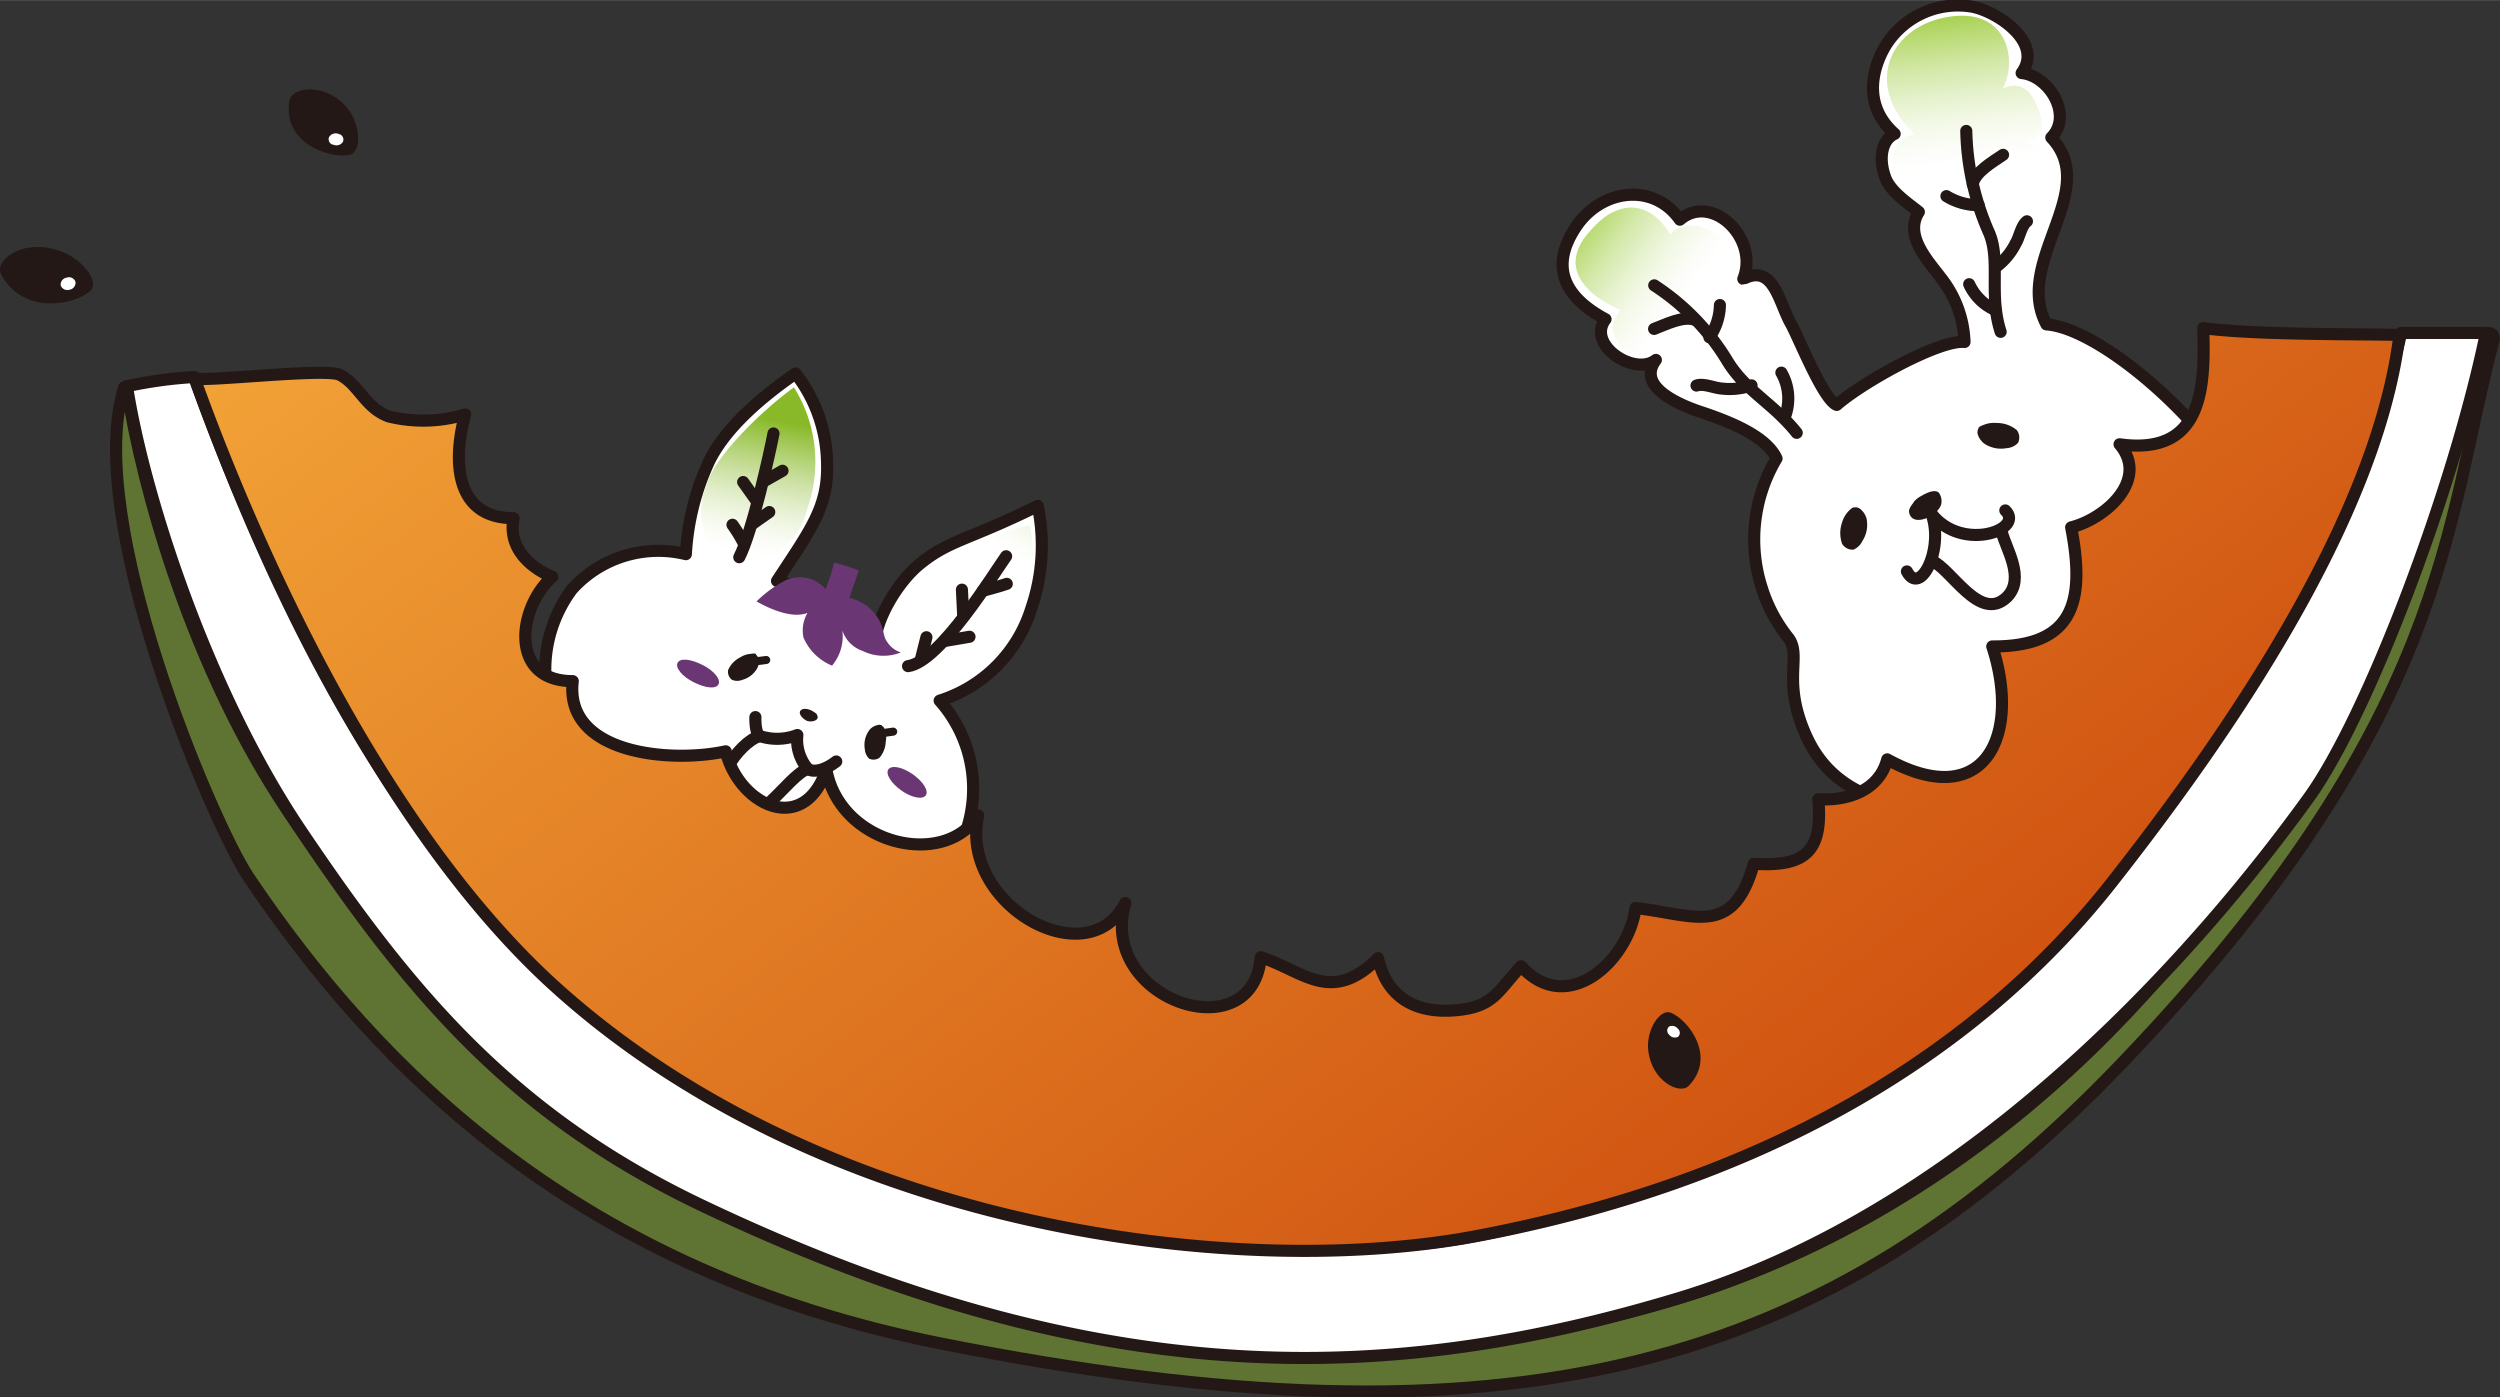 <svg xmlns="http://www.w3.org/2000/svg" xmlns:xlink="http://www.w3.org/1999/xlink" width="54.66mm" height="30.55mm" viewBox="0 0 154.95 86.59"><rect x="0" y="0" width="154.95" height="86.59" fill="#333333" stroke="none"/><defs><style>.cls-1,.cls-7{fill:#fff;}.cls-1,.cls-2,.cls-6,.cls-8,.cls-9{stroke:#231815;stroke-linecap:round;stroke-linejoin:round;}.cls-1,.cls-2,.cls-8,.cls-9{stroke-width:0.75px;}.cls-2,.cls-6{fill:none;}.cls-3{fill:#231815;}.cls-4{fill:#6a3674;}.cls-5{fill:#604e46;}.cls-6{stroke-width:0.5px;}.cls-8{fill:#5f7433;}.cls-9{fill:url(#名称未設定グラデーション_3);}.cls-10{fill:url(#linear-gradient);}.cls-11{fill:url(#linear-gradient-2);}.cls-12{fill:url(#linear-gradient-3);}.cls-13{fill:url(#linear-gradient-4);}</style><linearGradient id="名称未設定グラデーション_3" x1="45.14" y1="-19.63" x2="117.42" y2="75.7" gradientUnits="userSpaceOnUse"><stop offset="0" stop-color="#f6ad3c"/><stop offset="1" stop-color="#ce4e0e"/></linearGradient><linearGradient id="linear-gradient" x1="-980.21" y1="-41.51" x2="-979.75" y2="-41.51" gradientTransform="matrix(-17.01, -12.8, -12.8, 17.01, -17099.03, -11823.99)" gradientUnits="userSpaceOnUse"><stop offset="0" stop-color="#fff"/><stop offset="0.1" stop-color="#fcfdf9"/><stop offset="0.24" stop-color="#f4f9e9"/><stop offset="0.39" stop-color="#e6f2ce"/><stop offset="0.56" stop-color="#d3e8a8"/><stop offset="0.73" stop-color="#bbdb77"/><stop offset="0.91" stop-color="#9ecb3d"/><stop offset="1" stop-color="#8fc31f"/></linearGradient><linearGradient id="linear-gradient-2" x1="-974.25" y1="-16.21" x2="-973.8" y2="-16.21" gradientTransform="matrix(-2.77, -24.11, 24.11, -2.77, -2183.91, -23524.16)" xlink:href="#linear-gradient"/><linearGradient id="linear-gradient-3" x1="-3207.61" y1="-698.15" x2="-3210.94" y2="-705.97" gradientTransform="matrix(-0.98, 0.21, 0.21, 0.98, -2940.9, 1394.04)" gradientUnits="userSpaceOnUse"><stop offset="0" stop-color="#fff"/><stop offset="0.11" stop-color="#fcfdf9"/><stop offset="0.24" stop-color="#f3f8e9"/><stop offset="0.4" stop-color="#e4efce"/><stop offset="0.57" stop-color="#cfe2a8"/><stop offset="0.75" stop-color="#b4d377"/><stop offset="0.94" stop-color="#94c03d"/><stop offset="1" stop-color="#89b929"/></linearGradient><linearGradient id="linear-gradient-4" x1="-3217.45" y1="-805.69" x2="-3220.66" y2="-813.24" gradientTransform="matrix(-1.01, -0.19, -0.14, 1.02, -3293.33, 249.15)" xlink:href="#linear-gradient-3"/></defs><g id="レイヤー_2" data-name="レイヤー 2"><g id="イラスト"><path class="cls-1" d="M58.24,43.42a8.69,8.69,0,0,0,5.69-5.75,12,12,0,0,0,.39-6.32c-4.38,2.16-5.44,2.09-7.29,3.58-1.46,1.18-2.82,3.6-2.78,5A12,12,0,0,0,48.16,36c2.11-3.22,3.2-4.61,3.1-7.35a9.23,9.23,0,0,0-1.95-5.51c-2.43,1.68-4.59,3.65-5.48,5.71a15.72,15.72,0,0,0-1.32,5.49,7.2,7.2,0,0,0-7.06,2.18,8.32,8.32,0,0,0,.6,10.67A30.86,30.86,0,0,0,48.75,56c3.85,1.25,7.79.44,9.86-2.11A8.22,8.22,0,0,0,58.24,43.42Z"/><path class="cls-2" d="M51.83,47.19c-.68.53-1.4.71-1.76.46a2.78,2.78,0,0,1-.65-2.1,3.47,3.47,0,0,1-2.31.07c-.26-.12-.3-.8-.29-1.18"/><path class="cls-3" d="M50.65,44.27c-.38-.33-.8-.43-1-.27s0,.46.3.64.95,0,.66-.37"/><path class="cls-3" d="M54.68,45c.1,0,.19.29.22.38a1.56,1.56,0,0,1,0,.57,1.65,1.65,0,0,1-.38,1,.63.63,0,0,1-.66.06.92.92,0,0,1-.26-.59,1.54,1.54,0,0,1,.27-1.16.86.86,0,0,1,.5-.32.39.39,0,0,1,.27,0"/><path class="cls-3" d="M46.86,40.53c-.09-.07-.34,0-.44,0a1.42,1.42,0,0,0-.53.2,1.62,1.62,0,0,0-.76.79.62.62,0,0,0,.24.61.84.84,0,0,0,.64,0,1.52,1.52,0,0,0,.93-.73.92.92,0,0,0,.08-.59.51.51,0,0,0-.16-.23"/><path class="cls-4" d="M53.23,35.36a9.54,9.54,0,0,0-1.54-.5,10.28,10.28,0,0,1-.52,1.65,2.1,2.1,0,0,0-2.65-.46,7.3,7.3,0,0,0-1.63,1.22c.85.48,2.22,1.08,3.16.71a2.16,2.16,0,0,0-.25,1.53,3.28,3.28,0,0,0,1.77,1.74,2.84,2.84,0,0,0,.64-2.18,2,2,0,0,0,1.26,1.27,2.92,2.92,0,0,0,2.37.09A1.55,1.55,0,0,1,55,39.8c-.32-.43-.14-.75-.6-1.53a2.85,2.85,0,0,0-1.76-1.22s.43-1.22.58-1.69"/><path class="cls-4" d="M55.06,47.68c-.19.28.17.86.81,1.31s1.31.58,1.51.3-.17-.86-.81-1.31-1.31-.58-1.51-.3"/><path class="cls-4" d="M42,41.07c-.16.3.26.84,1,1.21s1.37.43,1.53.13-.26-.84-1-1.21-1.37-.43-1.53-.13"/><path class="cls-5" d="M51.59,49.05s.06,0,.07.06a.37.37,0,0,1,.05.11.31.31,0,0,1,0,.23.14.14,0,0,1-.13.06s-.07-.06-.09-.1a.31.31,0,0,1,0-.25.18.18,0,0,1,.07-.1h.06"/><line class="cls-6" x1="55.36" y1="45.34" x2="54.43" y2="45.47"/><line class="cls-6" x1="47.49" y1="40.9" x2="46.56" y2="41.02"/><path class="cls-2" d="M50.07,47.65c-1.28.4-3.35,4.24-5,2.68-1.41-1.37.74-4.34,2-4.71"/><path class="cls-3" d="M5.62,18c-.9.87-4.17,1.59-5.55-1-.44-.83,1.2-2.19,3.43-1.52C5,15.89,6.19,17.4,5.62,18Z"/><path class="cls-7" d="M3.76,17.68a.44.44,0,0,1,.38-.48.42.42,0,0,1,.54.27.44.44,0,0,1-.37.48A.44.44,0,0,1,3.76,17.68Z"/><path class="cls-3" d="M21.67,9.59c-1.22.26-4.19-.71-3.73-3.37.14-.84,2.22-1.14,3.55.43C22.37,7.68,22.43,9.43,21.67,9.59Z"/><path class="cls-7" d="M20.39,8.5A.48.48,0,0,1,21,8.3a.35.35,0,0,1,.26.47.46.46,0,0,1-.57.2A.35.35,0,0,1,20.39,8.5Z"/><path class="cls-1" d="M139.36,31c-3-5.46-9.41-10.69-12.52-10.9-2.07-3.91,3.4-8.27.3-11.58,1.36-1.37-.13-3.83-1.84-4,1.36-1.84-1.38-3.74-3-4.1A5.28,5.28,0,0,0,117,2.62c-.48.7-2,3.5.43,5.67-.8.37-1,1.51-.6,2.65.29.91,1.45,1.66,2.1,2.19-.92,1.45.55,3,1.35,4.06a6.78,6.78,0,0,1,1.48,4c-1.53-.16-6.29,2.47-7.92,3.9-.85-.34-2.38-4.23-2.85-5.05-.74-1.32-1.07-3.73-2.94-2.76,1-2.5-1.94-5.37-3.93-3.67-1.66-2.34-4.86-1.88-6.41.4-1.87,2.76-.42,4.58,1.8,5.77-1.21,1.57,1.8,3.57,3.12,2.52-1.43,1.91,2.39,3.1,3,3.3,1.63.56,3.85,1.44,4.48,2.81a9.8,9.8,0,0,0-.9,8.06,9.38,9.38,0,0,0,1.66,3.09c.81,1.15-.46,2.65,1.09,6.07,2.54,5.6,9.34,4,11.27,5.54"/><path class="cls-3" d="M114.91,31.44c-.13,0-.34.23-.42.33a1.7,1.7,0,0,0-.32.61,2,2,0,0,0,0,1.31.75.75,0,0,0,.71.37,1.11,1.11,0,0,0,.56-.55,1.84,1.84,0,0,0,.24-1.41,1.18,1.18,0,0,0-.42-.59.49.49,0,0,0-.32-.07"/><path class="cls-3" d="M122.62,26.55c0-.12.34-.23.46-.27a1.74,1.74,0,0,1,.68-.07,1.92,1.92,0,0,1,1.24.44.76.76,0,0,1,.08.79,1.05,1.05,0,0,1-.71.33,1.87,1.87,0,0,1-1.4-.29,1.19,1.19,0,0,1-.4-.6.55.55,0,0,1,.05-.33"/><path class="cls-3" d="M118.6,31.12a1.43,1.43,0,0,1,.47-.38c.25-.15.83-.46,1.1-.21a.92.92,0,0,1,.16.65c-.11.74-1.78,1.57-2,.59-.06-.21.16-.49.29-.65"/><path class="cls-2" d="M119.34,31.13c1.52,2.09-.22,6.05-1.15,4.28"/><path class="cls-2" d="M119.29,31.16c1.64,3.34,6.33,1.75,5,.47"/><path class="cls-2" d="M119.7,34.73c1.25.5,3,3.9,4.69,2.27,1.15-1.15-.06-3-.31-4"/><path class="cls-8" d="M154.57,21c-.07,0,.15-.38-.49-.38-2,9.7-8.12,21-11,26.54-6.53,12.49-20,27.54-39.06,33.31-17.45,5.28-36,3.66-59.29-6.64C36.11,70,24.64,60.36,17.84,50.26c-5.89-8.77-9-19.81-10-26.33L7.7,24c-2.58,8.12,5.47,27,7.7,30.35,8,11.87,20.42,24.47,43,28.93,35.29,7,54.87,1.75,73.23-17.51C151.91,44.52,151.52,32.41,154.57,21Z"/><path class="cls-1" d="M43.55,74.73c25,11.89,43,11,60.48,5.73,19.1-5.77,33.32-23.06,39.05-31,3.63-5,9-19.13,11-28.83l-5.26,0c-1.8,8.73-10.9,24.13-17.9,31.74-9.24,10-22,20.92-39.43,24.22C76.67,79.41,50,75,33.35,59.64,21.77,49,14.88,31.27,12.05,23.36a27.31,27.31,0,0,0-4.18.57c1,6.52,4.89,18.79,10.79,27.55C25.46,61.58,31.75,69.12,43.55,74.73Z"/><path class="cls-9" d="M91.49,76.61c17.46-3.3,30.72-10.94,39.35-21.86,7.08-9,16.47-22.5,17.88-34-2.87-.06-9,0-12.16-.42.1,3.57.06,7.93-5.19,7.2,1.85,2.18-.84,4.6-3,5.15.88,4.57.2,7.4-4.89,7.38,1.82,5.58-.51,10.3-6.51,7-.5,1.94-2.46,2.58-4.27,2.47.29,3.22-.78,4.21-4,4-1.29,4.57-3.61,3.18-7.33,2.74-.43,3.28-4.24,6.77-7.09,3.61-1.45,1.54-1.67,2.47-3.87,2.71-2.57.29-4.45-.71-5-3.21-2.91,2.92-4.63.79-7.27-.06-.49,5.88-10.16,2.63-8.39-3.36-2.36,4.61-10.33.07-9.12-5.43-2.1,3.34-8.56,1.83-9.41-2.83-1.41,4.15-5.41,2.21-6.24-1.14-3.38.74-10,.2-9.48-4.35-4,0-3.4-4.59-1.27-6.46-1.52-.65-2.74-1.89-2.4-3.64-3.7,0-3.76-3.65-3-6.43a9,9,0,0,1-4.72.13c-1.49-.53-1.87-2-3.06-2.59-.92-.44-8.9.51-9,.2,2.83,7.91,10.54,26.85,22.11,37.5C50.83,76.2,76.67,79.41,91.49,76.61Z"/><path class="cls-10" d="M107.3,18c.09-.91.3-3.21-1.7-3.9-.53-.19-1.62-.26-2.06.45-.82-1.38-2.21-2.34-4-1.16a5.84,5.84,0,0,0-1,.94c-2.05,2.26-.15,4,1.88,4.87-.41.72-.78,1.09-.1,2.05,1.26,1.78,3.07.12,3.44.1-1.36,2.33.75,3,1.72,3.44.2-.34,4.38-3.3,5.07-4.24C110,19.57,109.2,16.52,107.3,18Z"/><path class="cls-11" d="M124.11,5.51c1-1.76.31-5.29-3.71-4.4a5.13,5.13,0,0,0-1.74.73c-2,1.34-2.54,4,0,6.49a1.5,1.5,0,0,0-1.32,1.36c-.42,2.07,2,2.59,2.81,2.88-1.57,1.66-.07,2.83.54,3.8,1.16-.12,5.65-2.11,6-2.11.09-1.07,1.6-5.4-1.09-5.4.47-.32,1.48-.46.59-2.45C125.74,5.34,124.91,5.07,124.11,5.51Z"/><path class="cls-2" d="M111.36,26.82c-1.51-1.88-3.15-2.58-4.29-4.44a14.55,14.55,0,0,0-4.54-4.7"/><path class="cls-2" d="M102.52,20.38c.76-.29,1.84-.84,2.56-.55"/><path class="cls-2" d="M106.6,18.9a3.6,3.6,0,0,1-.65,2"/><path class="cls-2" d="M105.15,23.89c.42-.15,1.07.14,1.51.18a4.22,4.22,0,0,0,1.9-.19"/><path class="cls-2" d="M110.41,23.09a3.22,3.22,0,0,1,.2,2.79"/><path class="cls-2" d="M124,20.56c-.74-2.28,0-4.41-.7-6.1a16.42,16.42,0,0,1-1.43-6.35"/><path class="cls-2" d="M124.15,9.59c-.67.46-1.72,1.05-1.88,1.81"/><path class="cls-2" d="M120.64,12.15a3.78,3.78,0,0,0,2,.56"/><path class="cls-2" d="M125.63,13.71c-.35.26-.47,1-.69,1.35a4.13,4.13,0,0,1-1.2,1.46"/><path class="cls-2" d="M122.05,17.61a3.22,3.22,0,0,0,1.64,1.61"/><path class="cls-12" d="M49.21,24c-2,1.44-4.63,4.07-5.29,5.68-.86,2.09-.32,2.77-.05,4.74a14.47,14.47,0,0,1,2.54.93c1.24-1,3-1.37,3.59-3.72A8.72,8.72,0,0,0,49.21,24Z"/><path class="cls-13" d="M63.82,32.54c-2.33.55-5.64,2-6.79,3.18-1.5,1.6-1.23,2.44-1.64,4.36a15.37,15.37,0,0,1,2,1.84c1.48-.43,3.18-.11,4.56-2A8.52,8.52,0,0,0,63.82,32.54Z"/><path class="cls-2" d="M62.36,34.47c-.72,1-4.11,6.56-6.08,6.81"/><path class="cls-2" d="M62.4,36.18c-.38.14-1.48.43-1.48.43"/><line class="cls-2" x1="59.62" y1="36.54" x2="59.7" y2="38.17"/><line class="cls-2" x1="60.09" y1="39.46" x2="58.62" y2="39.71"/><line class="cls-2" x1="57.42" y1="39.49" x2="57.07" y2="40.88"/><path class="cls-2" d="M47.94,26.86c-.2,1.06-1.31,6.12-2.12,7.67"/><line class="cls-2" x1="48.5" y1="29.17" x2="47.39" y2="29.8"/><line class="cls-2" x1="46.06" y1="29.87" x2="46.92" y2="31.08"/><line class="cls-2" x1="47.68" y1="31.73" x2="46.6" y2="32.49"/><path class="cls-2" d="M45.4,32.52a9.11,9.11,0,0,1,.7,1.15"/><path class="cls-3" d="M103.56,62.76c1.07.43,2.85,2.72,1.11,4.53-.55.58-2.3-.28-2.51-2.18C102,63.86,102.88,62.49,103.56,62.76Z"/><path class="cls-7" d="M104,64.26a.45.45,0,0,1-.55-.14.33.33,0,0,1,0-.5.45.45,0,0,1,.55.14A.33.33,0,0,1,104,64.26Z"/></g></g></svg>
